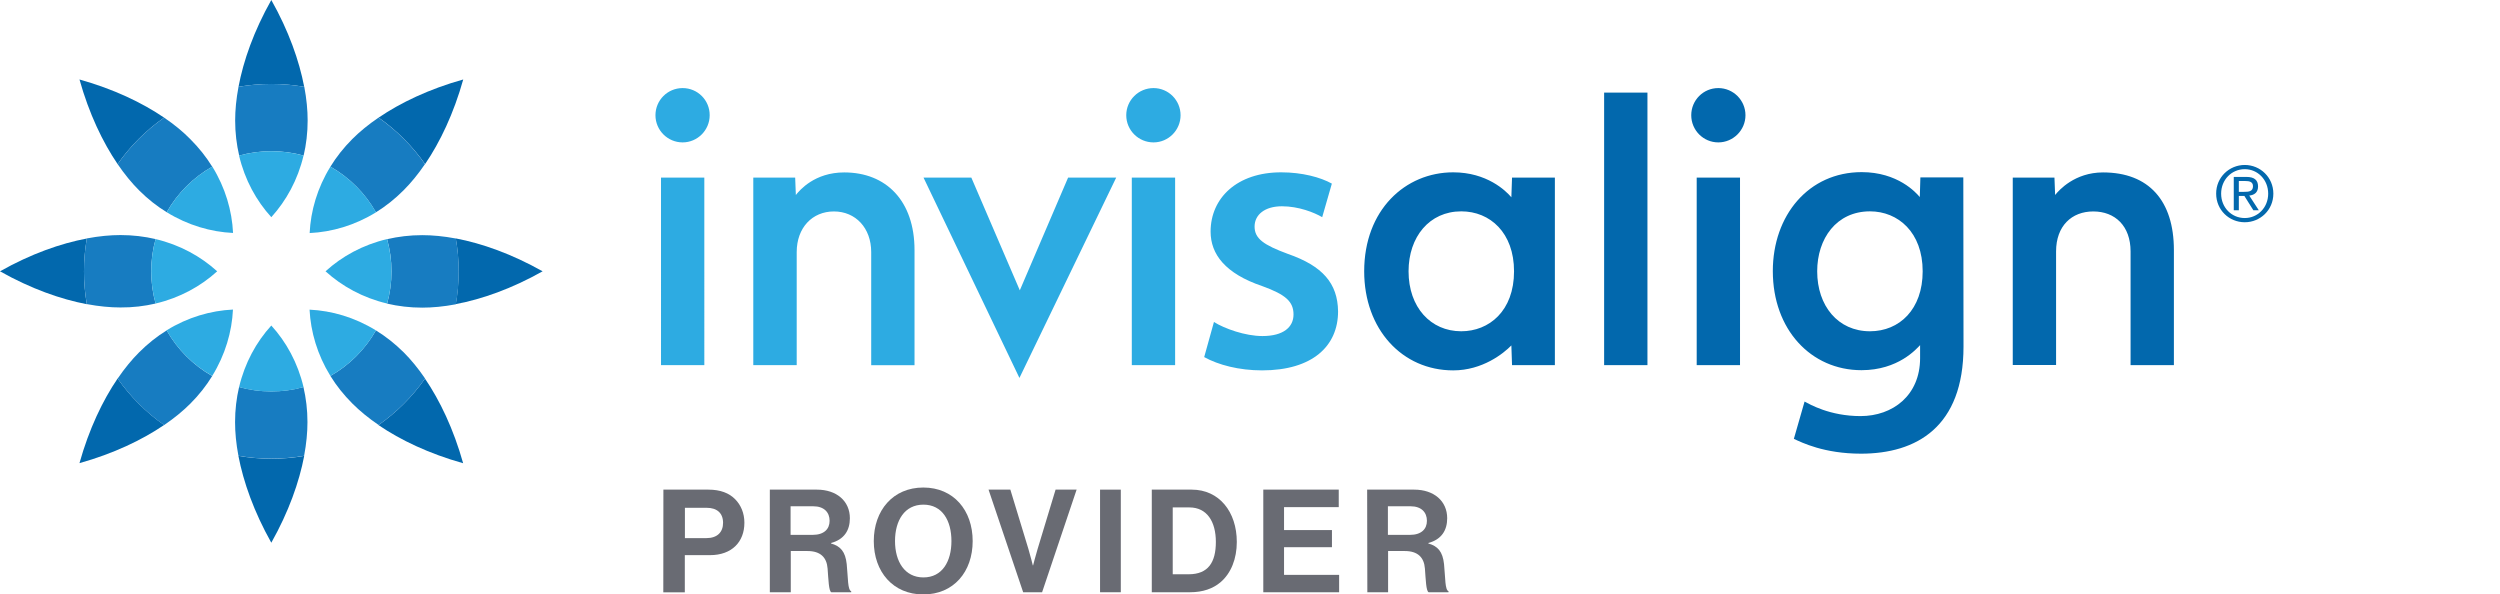 <?xml version="1.0" encoding="utf-8"?>
<!-- Generator: Adobe Illustrator 26.0.1, SVG Export Plug-In . SVG Version: 6.00 Build 0)  -->
<svg version="1.1" id="Layer_1" xmlns="http://www.w3.org/2000/svg" xmlns:xlink="http://www.w3.org/1999/xlink" x="0px" y="0px"
	 viewBox="0 0 261.42 62.16" style="enable-background:new 0 0 261.42 62.16;" xml:space="preserve">
<style type="text/css">
	.st0{fill:#0268AD;}
	.st1{fill:#2DABE2;}
	.st2{fill:#177CC1;}
	.st3{fill:#696B73;}
</style>
<g id="Layer_2_00000145054285749675255490000000706010706650310064_">
	<g>
		<g>
			<path class="st0" d="M210.47,18.57h4.36l0.07,1.82c0.4-0.5,2.05-2.36,5.01-2.36c4.79,0,7.41,2.96,7.41,8.12v12.03h-4.53V26.29
				c0-2.66-1.62-4.18-3.9-4.18c-2.26,0-3.89,1.52-3.89,4.18v11.88h-4.53L210.47,18.57L210.47,18.57z M172.27,38.18h-4.53V9.68h4.53
				V38.18z M181.95,38.18h-4.53V18.57h4.53V38.18z M179.68,9.21c-1.57,0-2.83,1.27-2.83,2.84c0,1.56,1.26,2.84,2.83,2.84
				c1.56,0,2.84-1.28,2.84-2.84C182.52,10.48,181.24,9.21,179.68,9.21 M158.11,18.57h4.48v19.61h-4.48l-0.07-2.06
				c-0.82,0.84-3.02,2.61-6.08,2.61c-5.34,0-9.31-4.3-9.31-10.36c0-6.41,4.29-10.35,9.31-10.35c3.51,0,5.49,1.91,6.08,2.61
				L158.11,18.57z M147.29,28.37c0,3.76,2.31,6.27,5.51,6.27c2.91,0,5.52-2.12,5.52-6.27c0-4.03-2.5-6.27-5.52-6.27
				C149.47,22.1,147.29,24.77,147.29,28.37 M201.05,28.37c0-4.09-2.58-6.27-5.51-6.27c-3.51,0-5.52,2.85-5.52,6.27
				c0,3.61,2.17,6.27,5.52,6.27C198.62,34.64,201.05,32.35,201.05,28.37 M205.32,36.24c0,8.41-4.92,11.2-10.72,11.2
				c-3.86,0-6.2-1.17-7.02-1.55l1.12-3.9c0.51,0.27,2.63,1.52,5.85,1.52c3.37,0,6.23-2.16,6.23-6.06v-1.36
				c-0.37,0.38-2.28,2.62-6.13,2.62c-5.28,0-9.27-4.25-9.27-10.36c0-5.85,3.76-10.35,9.29-10.35c3.77,0,5.69,2.14,6.08,2.61
				l0.06-2.06h4.49L205.32,36.24L205.32,36.24z"/>
			<path class="st1" d="M101.57,18.57l5.07,11.79l5.05-11.79h5.03L106.6,39.52L96.57,18.57C96.57,18.57,101.57,18.57,101.57,18.57z
				 M126.94,33.67c1.1,0.69,3.27,1.47,5.07,1.47c2.2,0,3.25-0.94,3.25-2.25c0-1.35-0.81-2.08-3.26-2.97
				c-3.88-1.31-5.41-3.34-5.41-5.7c0-3.51,2.76-6.2,7.38-6.2c2.2,0,4.12,0.52,5.3,1.18l-1.01,3.51c-0.83-0.49-2.46-1.14-4.21-1.14
				c-1.8,0-2.86,0.89-2.86,2.12c0,1.26,0.94,1.92,3.48,2.86c3.63,1.26,5.21,3.07,5.25,6.01c0,3.63-2.68,6.17-7.95,6.17
				c-2.41,0-4.57-0.57-6.05-1.39L126.94,33.67z M73.65,38.18h-4.53V18.57h4.53V38.18z M71.38,9.21c-1.57,0-2.84,1.27-2.84,2.84
				c0,1.56,1.27,2.84,2.84,2.84c1.56,0,2.83-1.28,2.83-2.84C74.22,10.48,72.95,9.21,71.38,9.21 M122.88,38.18h-4.53V18.57h4.53
				V38.18z M120.62,9.21c-1.57,0-2.85,1.27-2.85,2.84c0,1.56,1.27,2.84,2.85,2.84c1.56,0,2.83-1.28,2.83-2.84
				C123.45,10.48,122.18,9.21,120.62,9.21 M78.78,18.57h4.37l0.07,1.82c0.4-0.5,1.96-2.36,5.06-2.36c4.38,0,7.35,2.96,7.35,8.13
				v12.03h-4.53V26.36c0-2.52-1.63-4.25-3.9-4.25c-2.26,0-3.89,1.7-3.89,4.25v11.82h-4.54V18.57z"/>
			<path class="st0" d="M234.73,17.25c1.62,0,2.99,1.29,2.99,3c0,1.71-1.37,2.99-2.99,2.99c-1.63,0-2.99-1.28-2.99-2.99
				C231.73,18.55,233.1,17.25,234.73,17.25 M234.73,22.8c1.36,0,2.45-1.1,2.45-2.55c0-1.45-1.09-2.56-2.45-2.56
				c-1.38,0-2.47,1.11-2.47,2.56C232.26,21.7,233.35,22.8,234.73,22.8 M233.58,18.5h1.32c0.83,0,1.22,0.33,1.22,1
				c0,0.63-0.4,0.9-0.92,0.95l1,1.54h-0.57l-0.94-1.5h-0.58v1.5h-0.53V18.5z M234.11,20.06h0.55c0.48,0,0.93-0.03,0.93-0.59
				c0-0.48-0.42-0.54-0.78-0.54h-0.7L234.11,20.06L234.11,20.06z"/>
			<g>
				<path class="st0" d="M56.74,28.37c-3.23-1.82-6.35-2.92-9.08-3.44c0.2,1.12,0.3,2.26,0.3,3.43c0,1.17-0.1,2.32-0.3,3.44
					C50.39,31.29,53.51,30.19,56.74,28.37z"/>
				<path class="st0" d="M44.45,17.16c1.56-2.29,2.99-5.28,3.99-8.85c-3.57,1-6.56,2.43-8.85,3.99
					C41.48,13.62,43.12,15.27,44.45,17.16z"/>
				<path class="st0" d="M24.94,9.08c1.12-0.2,2.26-0.3,3.43-0.3c1.17,0,2.32,0.1,3.44,0.3C31.29,6.35,30.19,3.23,28.37,0
					C26.55,3.23,25.45,6.35,24.94,9.08z"/>
				<path class="st0" d="M12.3,17.16c1.32-1.89,2.97-3.54,4.86-4.86c-2.29-1.56-5.28-2.99-8.85-3.99
					C9.31,11.88,10.74,14.87,12.3,17.16z"/>
				<path class="st0" d="M0,28.37c3.23,1.82,6.35,2.92,9.08,3.44c-0.2-1.12-0.3-2.26-0.3-3.43c0-1.17,0.1-2.32,0.3-3.44
					C6.35,25.45,3.23,26.55,0,28.37z"/>
				<path class="st0" d="M12.3,39.58c-1.56,2.29-2.99,5.28-3.99,8.85c3.57-1,6.56-2.43,8.85-3.99
					C15.27,43.12,13.62,41.47,12.3,39.58z"/>
				<path class="st0" d="M24.93,47.67c0.52,2.72,1.62,5.84,3.44,9.08c1.82-3.23,2.92-6.35,3.44-9.08c-1.12,0.2-2.26,0.3-3.43,0.3
					C27.2,47.97,26.05,47.86,24.93,47.67z"/>
				<path class="st0" d="M39.58,44.45c2.29,1.56,5.28,2.99,8.85,3.99c-1-3.57-2.43-6.56-3.99-8.85
					C43.12,41.48,41.47,43.12,39.58,44.45z"/>
			</g>
			<g>
				<path class="st2" d="M47.67,24.94c-1.27-0.24-2.45-0.35-3.52-0.35c-1.29,0-2.51,0.15-3.67,0.42c0.3,1.07,0.46,2.2,0.46,3.37
					c0,1.17-0.16,2.3-0.46,3.37c1.15,0.27,2.38,0.42,3.67,0.42c1.07,0,2.25-0.11,3.52-0.35c0.2-1.12,0.3-2.26,0.3-3.44
					C47.97,27.2,47.86,26.05,47.67,24.94z"/>
				<path class="st2" d="M39.31,22.2c1.01-0.62,1.98-1.39,2.89-2.3c0.76-0.76,1.51-1.67,2.24-2.74c-1.32-1.89-2.97-3.54-4.86-4.86
					c-1.07,0.73-1.98,1.48-2.74,2.24c-0.91,0.91-1.67,1.88-2.29,2.89C36.54,18.56,38.19,20.21,39.31,22.2z"/>
				<path class="st2" d="M28.37,8.78c-1.17,0-2.32,0.1-3.43,0.3c-0.24,1.27-0.35,2.45-0.35,3.52c0,1.29,0.15,2.51,0.42,3.67
					c1.07-0.3,2.2-0.46,3.37-0.46c1.17,0,2.3,0.16,3.37,0.46c0.27-1.15,0.42-2.38,0.42-3.67c0-1.07-0.11-2.25-0.35-3.52
					C30.69,8.88,29.54,8.78,28.37,8.78z"/>
				<path class="st2" d="M17.16,12.3c-1.89,1.32-3.54,2.97-4.86,4.86c0.73,1.07,1.48,1.98,2.24,2.74c0.91,0.91,1.88,1.67,2.89,2.29
					c1.13-1.99,2.78-3.64,4.76-4.76c-0.62-1.01-1.39-1.98-2.3-2.89C19.14,13.78,18.23,13.02,17.16,12.3z"/>
				<path class="st2" d="M16.27,31.74c-0.3-1.07-0.46-2.2-0.46-3.37c0-1.17,0.16-2.3,0.46-3.37c-1.15-0.27-2.38-0.42-3.67-0.42
					c-1.07,0-2.25,0.11-3.52,0.35c-0.2,1.12-0.3,2.26-0.3,3.44c0,1.17,0.1,2.32,0.3,3.43c1.27,0.24,2.45,0.35,3.52,0.35
					C13.89,32.16,15.11,32.01,16.27,31.74z"/>
				<path class="st2" d="M17.43,34.55c-1.01,0.62-1.98,1.39-2.89,2.3c-0.76,0.76-1.51,1.67-2.24,2.74c1.32,1.89,2.97,3.54,4.86,4.86
					c1.07-0.73,1.98-1.48,2.74-2.24c0.91-0.91,1.67-1.88,2.29-2.89C20.2,38.19,18.55,36.54,17.43,34.55z"/>
				<path class="st2" d="M28.37,40.93c-1.17,0-2.3-0.16-3.37-0.46c-0.27,1.15-0.42,2.38-0.42,3.67c0,1.07,0.11,2.25,0.35,3.52
					c1.12,0.2,2.26,0.3,3.44,0.3c1.17,0,2.32-0.1,3.43-0.3c0.24-1.27,0.35-2.45,0.35-3.52c0-1.29-0.15-2.51-0.42-3.67
					C30.67,40.77,29.54,40.93,28.37,40.93z"/>
				<path class="st2" d="M39.31,34.55c-1.13,1.99-2.78,3.64-4.76,4.76c0.62,1.01,1.39,1.98,2.3,2.89c0.76,0.76,1.67,1.51,2.74,2.24
					c1.89-1.32,3.54-2.97,4.86-4.86c-0.73-1.07-1.48-1.98-2.24-2.74C41.29,35.93,40.32,35.17,39.31,34.55z"/>
			</g>
			<g>
				<path class="st1" d="M40.48,25c-2.54,0.6-4.73,1.81-6.44,3.37c1.72,1.56,3.9,2.77,6.44,3.37c0.3-1.07,0.46-2.2,0.46-3.37
					C40.93,27.21,40.77,26.08,40.48,25z"/>
				<path class="st1" d="M34.55,17.43c-1.37,2.22-2.06,4.62-2.17,6.94c2.32-0.11,4.72-0.8,6.94-2.17
					C38.19,20.21,36.54,18.56,34.55,17.43z"/>
				<path class="st1" d="M25,16.27c0.6,2.54,1.81,4.73,3.37,6.44c1.56-1.72,2.77-3.9,3.37-6.44c-1.07-0.3-2.2-0.46-3.37-0.46
					C27.21,15.81,26.08,15.97,25,16.27z"/>
				<path class="st1" d="M17.43,22.19c2.22,1.37,4.62,2.06,6.94,2.17c-0.11-2.32-0.8-4.72-2.17-6.94
					C20.21,18.55,18.56,20.2,17.43,22.19z"/>
				<path class="st1" d="M16.27,25c-0.3,1.07-0.46,2.2-0.46,3.37c0,1.17,0.16,2.3,0.46,3.37c2.54-0.6,4.73-1.81,6.44-3.37
					C20.99,26.81,18.81,25.6,16.27,25z"/>
				<path class="st1" d="M22.19,39.31c1.37-2.22,2.06-4.62,2.17-6.94c-2.32,0.11-4.72,0.8-6.94,2.17
					C18.55,36.54,20.2,38.19,22.19,39.31z"/>
				<path class="st1" d="M25,40.48c1.07,0.3,2.2,0.46,3.37,0.46c1.17,0,2.3-0.16,3.37-0.46c-0.6-2.54-1.81-4.73-3.37-6.44
					C26.81,35.75,25.6,37.94,25,40.48z"/>
				<path class="st1" d="M34.55,39.31c1.99-1.13,3.64-2.77,4.76-4.76c-2.22-1.37-4.62-2.06-6.94-2.17
					C32.49,34.7,33.18,37.09,34.55,39.31z"/>
			</g>
		</g>
		<g>
			<path class="st3" d="M69.37,51.2h4.71c1.24,0,2.17,0.36,2.8,1.01c0.6,0.61,0.96,1.46,0.96,2.45c0,2.02-1.33,3.39-3.59,3.39h-2.64
				v3.89h-2.25C69.37,61.92,69.37,51.2,69.37,51.2z M71.62,56.27h2.25c1.14,0,1.74-0.63,1.74-1.6c0-1.01-0.63-1.57-1.71-1.57h-2.28
				L71.62,56.27L71.62,56.27z"/>
			<path class="st3" d="M80.5,51.2h4.92c2.07,0,3.45,1.2,3.45,2.99c0,1.26-0.59,2.22-1.97,2.59v0.05c0.99,0.28,1.5,0.85,1.64,2.16
				c0.15,1.52,0.09,2.67,0.47,2.84v0.1h-2.08c-0.27-0.12-0.3-1.32-0.39-2.48c-0.09-1.17-0.75-1.83-2.1-1.83h-1.75v4.31H80.5
				C80.5,61.92,80.5,51.2,80.5,51.2z M82.67,55.93h2.31c1.19,0,1.77-0.61,1.77-1.47c0-0.87-0.56-1.52-1.71-1.52h-2.37L82.67,55.93
				L82.67,55.93z"/>
			<path class="st3" d="M91.37,56.58c0-3.21,2.01-5.6,5.18-5.6c3.16,0,5.16,2.38,5.16,5.6c0,3.21-1.99,5.58-5.16,5.58
				C93.38,62.16,91.37,59.79,91.37,56.58z M99.49,56.58c0-2.15-0.96-3.81-2.93-3.81c-1.97,0-2.97,1.66-2.97,3.81
				c0,2.13,1.01,3.8,2.97,3.8C98.53,60.38,99.49,58.71,99.49,56.58z"/>
			<path class="st3" d="M103.37,51.2h2.28l1.89,6.21c0.21,0.7,0.46,1.71,0.46,1.71h0.03c0,0,0.26-1.02,0.47-1.71l1.88-6.21h2.2
				l-3.61,10.73h-1.98L103.37,51.2z"/>
			<path class="st3" d="M115.03,51.2h2.17v10.73h-2.17V51.2z"/>
			<path class="st3" d="M120.44,51.2h4.18c2.86,0,4.71,2.31,4.71,5.47c0,1.74-0.59,3.27-1.71,4.22c-0.79,0.66-1.83,1.04-3.18,1.04
				h-4L120.44,51.2L120.44,51.2z M124.3,60.05c2.04,0,2.84-1.25,2.84-3.38c0-2.13-0.93-3.61-2.77-3.61h-1.74v6.99
				C122.62,60.05,124.3,60.05,124.3,60.05z"/>
			<path class="st3" d="M132.1,51.2h7.89v1.83h-5.72v2.4h5.01v1.79h-5.01v2.89h5.76v1.82h-7.93V51.2z"/>
			<path class="st3" d="M142.96,51.2h4.92c2.07,0,3.45,1.2,3.45,2.99c0,1.26-0.59,2.22-1.97,2.59v0.05c0.99,0.28,1.5,0.85,1.64,2.16
				c0.15,1.52,0.09,2.67,0.47,2.84v0.1h-2.08c-0.27-0.12-0.3-1.32-0.39-2.48c-0.09-1.17-0.75-1.83-2.1-1.83h-1.75v4.31h-2.17
				L142.96,51.2L142.96,51.2z M145.13,55.93h2.31c1.19,0,1.77-0.61,1.77-1.47c0-0.87-0.56-1.52-1.71-1.52h-2.37L145.13,55.93
				L145.13,55.93z"/>
		</g>
	</g>
</g>
</svg>
